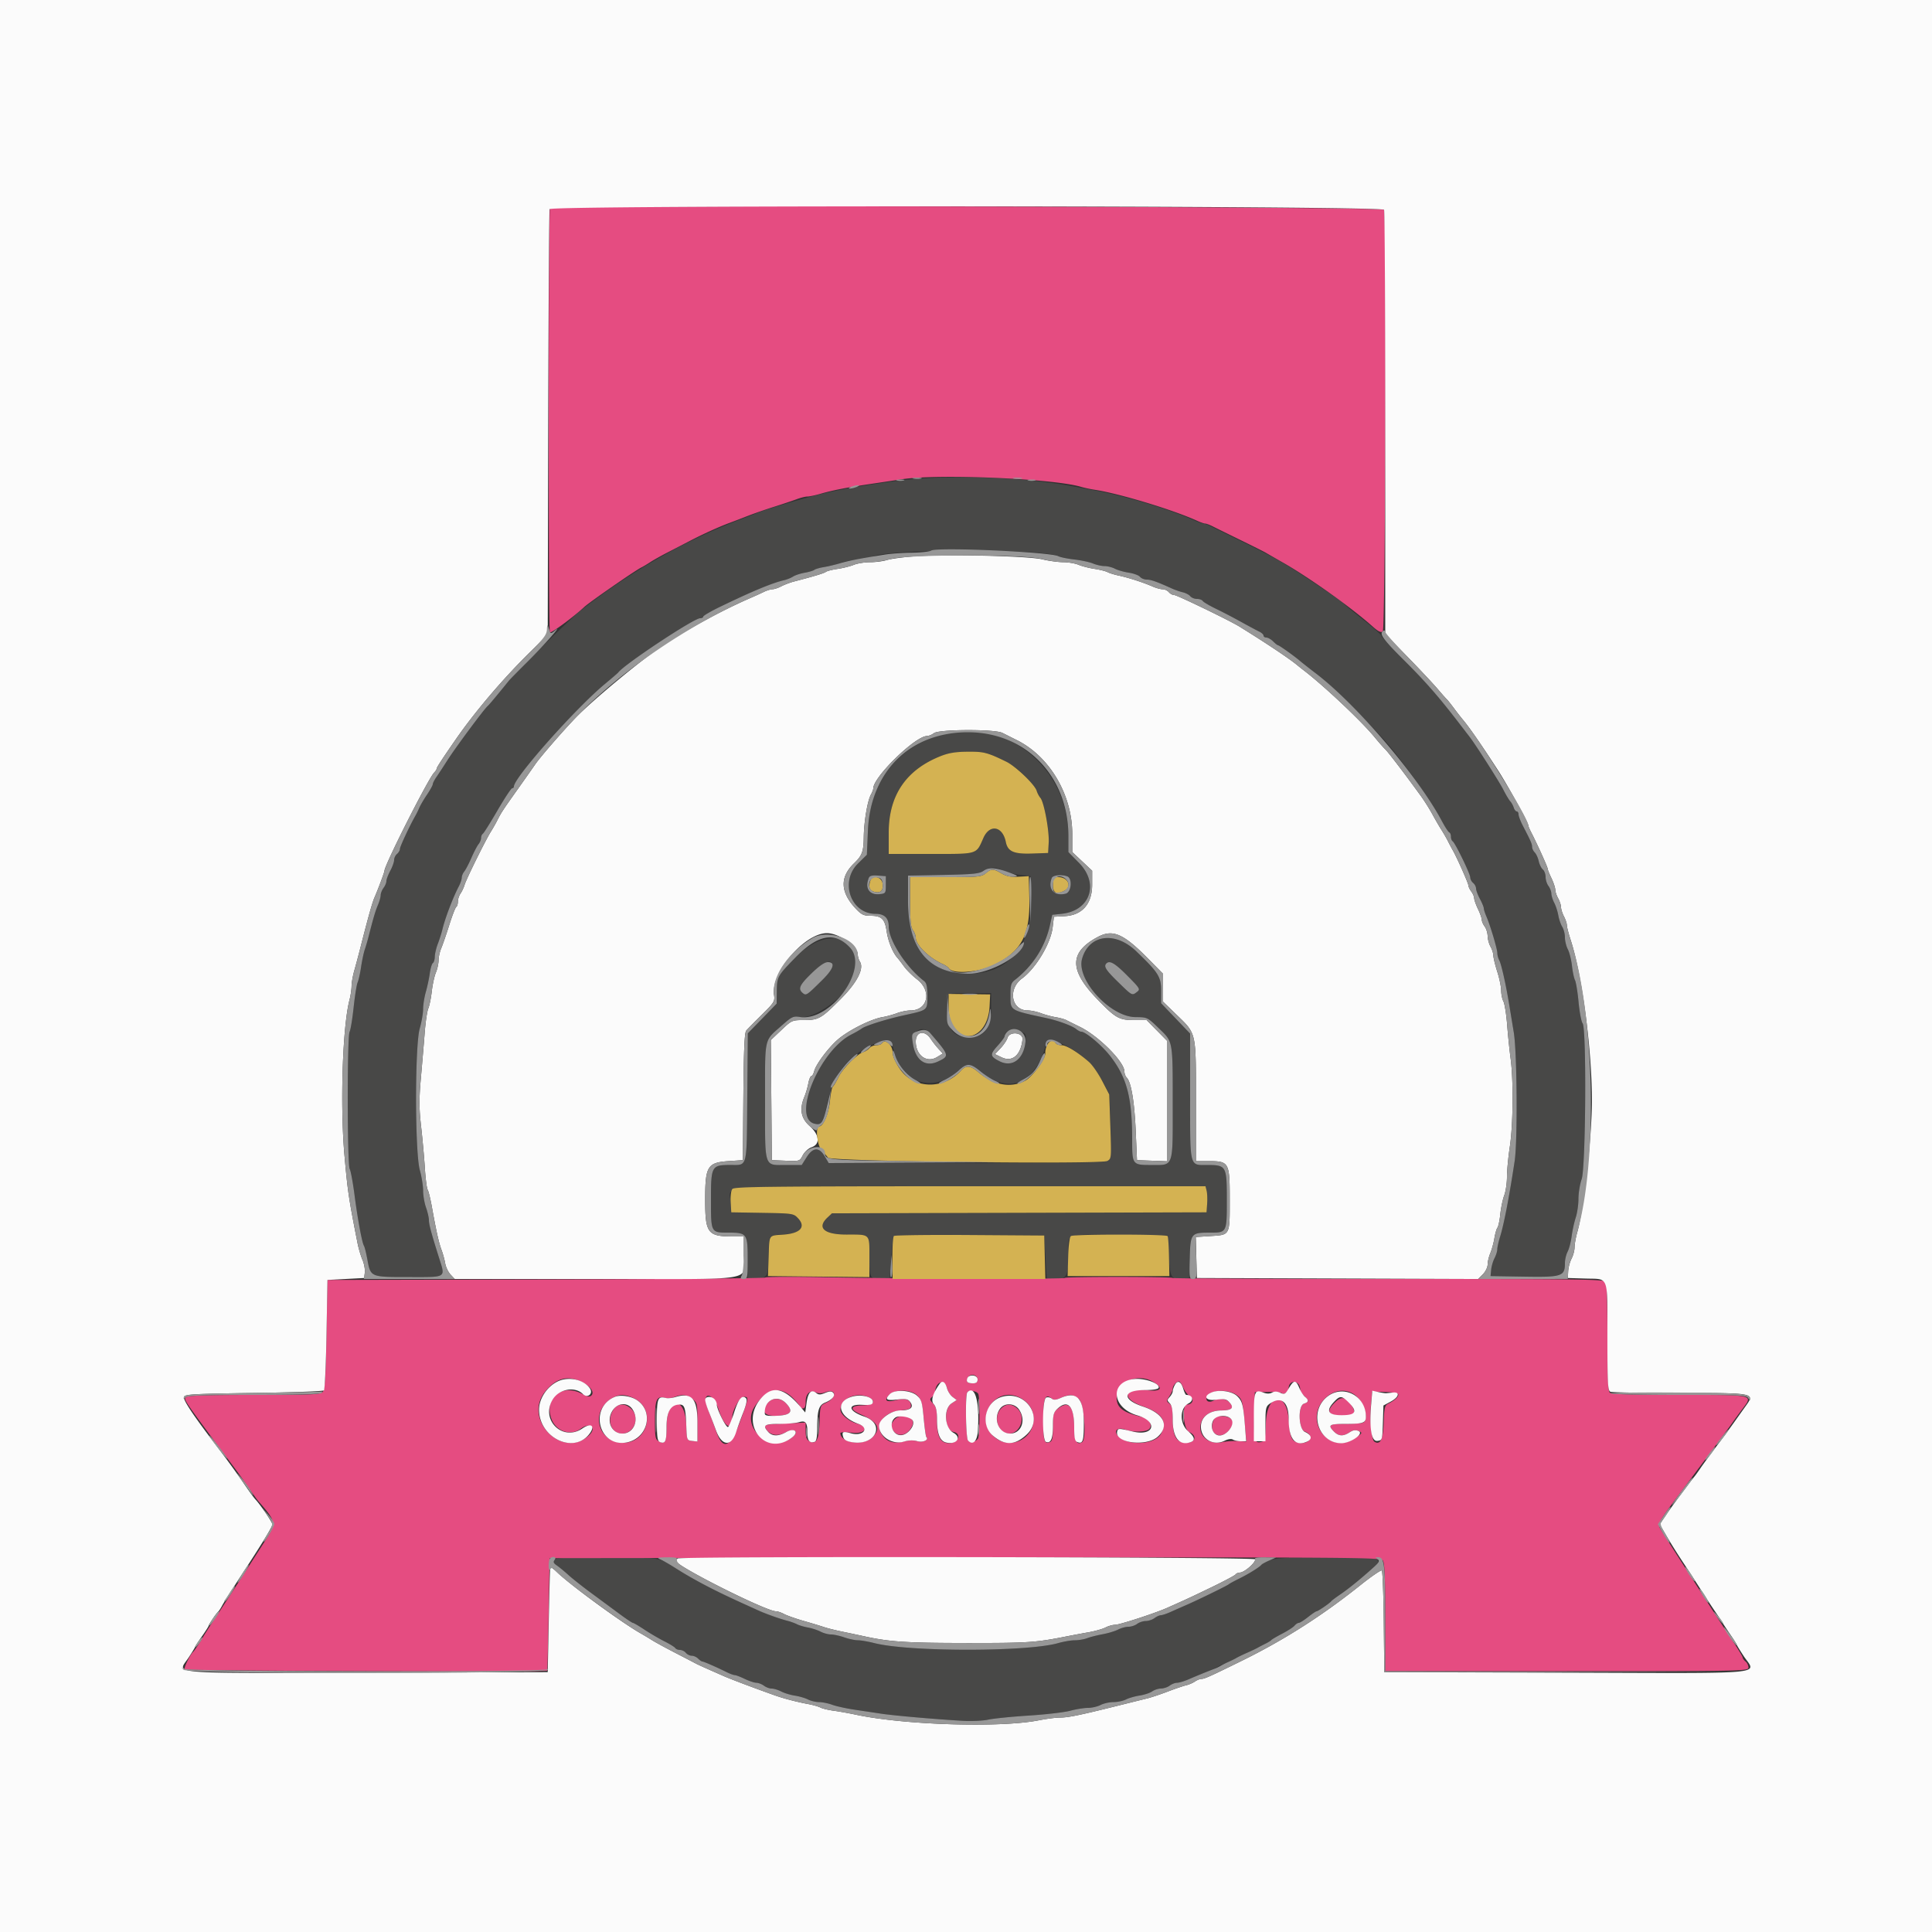 <?xml version="1.0" encoding="UTF-8"?>
<svg data-bbox="0 0 400 400" viewBox="0 0 400 400" height="400" width="400" xmlns="http://www.w3.org/2000/svg" data-type="color">
    <rect x="0" y="0" width="400" height="400" fill="#333333" stroke="none"/>
    <g>
        <path fill-rule="evenodd" fill="#484847" d="M186.8 99.437c-6.368.761-13.501 1.984-17.264 2.959-5.174 1.341-10.602 2.961-12.736 3.8-.77.303-2.66 1.033-4.2 1.622-11.098 4.245-22.61 10.871-32.572 18.748-2.006 1.586-12.465 11.852-14.634 14.363a230.71 230.71 0 0 0-2.2 2.667c-.987 1.208-1.997 2.378-2.246 2.6-.784.701-6.717 8.699-8.311 11.204-.84 1.32-1.866 2.888-2.282 3.484-.415.596-.755 1.262-.755 1.48 0 .218-.534 1.187-1.186 2.153-.652.967-1.372 2.191-1.599 2.72-.227.53-.569 1.233-.759 1.563-1.164 2.018-3.256 6.484-3.256 6.949 0 .304-.27.777-.6 1.051-.33.274-.6.837-.6 1.25 0 .414-.36 1.425-.8 2.246-.44.82-.8 1.775-.8 2.122 0 .346-.264.978-.587 1.406-.323.427-.593 1.109-.6 1.516-.007.406-.256 1.306-.554 2-.518 1.208-.953 2.668-1.891 6.36-.238.935-.618 2.24-.844 2.9-.226.66-.571 2.28-.766 3.6-.195 1.32-.517 2.76-.716 3.2-.198.44-.57 2.768-.826 5.172-.256 2.405-.634 4.688-.841 5.074-.513.958-.493 27.387.022 28.348.218.408.662 2.781.985 5.274.665 5.116 1.568 10.004 1.968 10.652.148.238.46 1.479.694 2.757.69 3.766.592 3.723 8.618 3.723 7.997 0 7.576.285 6.175-4.172-1.565-4.979-2.037-6.744-2.037-7.624 0-.497-.27-1.669-.6-2.604-.33-.935-.6-2.507-.6-3.493 0-.985-.307-2.898-.681-4.249-1.026-3.7-1.04-25.732-.019-29.316.385-1.351.7-3.164.7-4.027s.253-2.457.562-3.542c.309-1.085.679-2.824.823-3.864.144-1.04.431-1.995.638-2.123.207-.128.385-.718.395-1.31.009-.592.293-1.796.631-2.676.337-.88.765-2.23.951-3 .568-2.358 2.163-6.536 3.411-8.932.324-.623.589-1.419.589-1.769 0-.35.234-.92.52-1.268.285-.347.952-1.621 1.48-2.831s1.195-2.484 1.48-2.831c.286-.348.52-.922.52-1.277 0-.355.162-.745.359-.867.198-.122 1.562-2.293 3.032-4.823 1.469-2.531 2.838-4.602 3.04-4.602a.377.377 0 0 0 .369-.383c0-1.795 12.787-16.193 18.83-21.201 1.413-1.172 2.66-2.248 2.77-2.392 1.328-1.736 15.657-11.224 16.952-11.224.357 0 .648-.154.648-.342 0-.521 9.478-5.038 14-6.673.99-.358 2.25-.754 2.8-.88.55-.126 1.36-.457 1.8-.737.44-.28 1.52-.636 2.4-.791.88-.155 1.78-.421 2-.592.22-.171 1.436-.502 2.701-.735 1.266-.233 2.616-.585 3-.782.385-.197 1.832-.471 3.217-.609 1.386-.138 2.861-.434 3.279-.657 2.946-1.577 35.38-1.62 38.312-.051.401.215 1.891.522 3.311.683 1.419.16 3.159.533 3.867.829.708.295 1.788.538 2.4.539.612.002 1.582.247 2.154.546.573.299 1.863.667 2.867.817 1.005.151 2.043.535 2.308.855.265.319.904.58 1.419.58.865 0 2.01.406 5.165 1.83.66.299 1.688.656 2.284.795.596.14 1.293.506 1.549.814.256.309.882.561 1.392.561.51 0 1.045.19 1.188.421.144.232 1.369.956 2.724 1.61 1.355.653 3.723 1.888 5.263 2.743 1.54.856 3.205 1.747 3.7 1.981.495.234.9.61.9.835 0 .226.27.41.6.41.33 0 .96.36 1.4.8.44.44.901.8 1.024.8.234 0 3.537 2.363 4.576 3.274.33.289 1.77 1.422 3.2 2.517 2.876 2.201 11.926 11.092 15.019 14.754 3.617 4.282 9.16 12.191 11.111 15.855.645 1.21 1.329 2.26 1.521 2.333.192.074.349.468.349.877 0 .408.16.842.356.963.52.321 3.644 6.745 3.644 7.493 0 .35.27.86.6 1.134.33.274.6.794.6 1.155s.36 1.329.8 2.149c.44.821.8 1.692.8 1.934 0 .243.245 1.008.544 1.702.818 1.898 2.268 6.761 2.262 7.586-.003.4.177 1.068.4 1.485.426.796 1.356 4.92 2.028 8.989l.981 5.97c.685 4.181.806 22.462.176 26.63-1.116 7.385-2.21 13.065-3.015 15.654-.317 1.019-.577 2.189-.578 2.6-.002.41-.26 1.239-.574 1.841-.314.602-.628 1.682-.698 2.4l-.126 1.305 7 .113c7.838.126 8.397-.064 8.402-2.857.002-.691.253-1.735.558-2.32.305-.585.68-2.025.833-3.2.153-1.175.532-2.907.842-3.85.311-.943.565-2.691.565-3.886 0-1.195.3-3.033.667-4.086.851-2.44 1.028-31.236.199-32.235-.262-.316-.639-2.291-.838-4.39-.198-2.099-.531-4.147-.74-4.552-.208-.406-.492-1.749-.631-2.987-.139-1.237-.522-2.767-.852-3.4-.33-.632-.601-1.741-.603-2.464-.001-.723-.252-1.713-.557-2.2-.305-.487-.672-1.553-.815-2.369-.143-.816-.522-1.986-.842-2.6-.321-.614-.59-1.477-.598-1.917-.009-.44-.28-1.149-.603-1.576-.323-.428-.587-1.26-.587-1.851s-.258-1.29-.574-1.552c-.316-.262-.698-1.039-.849-1.726-.151-.687-.523-1.498-.826-1.801-.303-.303-.551-.826-.551-1.161 0-.603-.239-1.15-1.93-4.412-.478-.924-.87-1.959-.87-2.3 0-.342-.168-.621-.373-.621s-.487-.359-.626-.798c-.139-.438-.467-1.027-.727-1.307-.261-.28-.924-1.398-1.474-2.485-.812-1.604-5.676-9.22-6.903-10.81l-2.203-2.861c-4.228-5.495-6.984-8.645-11.427-13.064-2.567-2.552-4.667-4.815-4.667-5.027 0-.213-1.665-1.695-3.7-3.295-2.035-1.6-3.88-3.12-4.1-3.378-.391-.457-7.015-4.97-10.6-7.221-2.856-1.793-5.44-3.179-10.8-5.796a2388.78 2388.78 0 0 1-6.132-2.999c-.623-.307-1.316-.559-1.54-.559-.224 0-.974-.259-1.668-.575-4.839-2.208-14.314-5.091-20.46-6.225-.88-.163-3.13-.581-5-.93-10.023-1.868-25.387-2.406-35.2-1.233m7.2 52.948c-8.84 2.952-13.887 9.85-14.306 19.55l-.218 5.033-1.838 1.812c-3.82 3.766-1.503 10.408 3.633 10.417 1.839.004 2.729.861 2.729 2.631 0 2.869 3.619 8.445 7.327 11.288.508.389.673 1.15.673 3.108 0 2.993.129 2.886-4.8 3.969-3.72.818-8.003 2.162-8.8 2.762-.33.249-1.291.802-2.135 1.23-6.575 3.334-12.354 17.274-7.65 18.455 1.475.37 1.756-.08 2.682-4.298 1.385-6.312 4.746-10.342 10.416-12.493 2.34-.887 2.829-.59 3.477 2.111 1.545 6.438 8.351 8.31 13.311 3.661 1.666-1.561 2.383-1.534 4.463.171 5.065 4.15 9.701 3.26 12.454-2.392.536-1.1.976-2.411.978-2.913.006-1.292.981-1.507 2.926-.643 4.158 1.847 6.985 4.371 8.9 7.947l1.495 2.792.197 6.5c.149 4.888.072 6.652-.307 7.109-.443.534-4.017.608-29.269.608h-28.765l-.826-1.4c-1.159-1.964-2.423-1.897-3.747.2l-1.01 1.6h-3.166c-4.727 0-4.424.909-4.424-13.265 0-13.573-.293-12.282 3.56-15.701 1.953-1.733 2.3-1.895 3.615-1.684 3.368.538 10.763-5.184 11.47-8.875 1.539-8.037-5.895-10.077-12.388-3.4-3.751 3.858-3.791 3.932-3.83 7.125l-.029 2.4-2.983 3.069-2.984 3.07-.115 13.245c-.131 14.989.118 14-3.527 14.01-3.864.011-3.989.235-3.989 7.149 0 6.931-.04 6.857 3.651 6.857 3.776 0 3.949.239 3.949 5.45v4.194l1.884-.122c2.26-.146 2.416-.489 2.476-5.414.045-3.717-.075-3.598 3.827-3.803 2.715-.143 3.756-1.663 2.242-3.274-.931-.991-1.083-1.014-7.39-1.121L151.4 251l-.122-2.132c-.206-3.596-5.18-3.268 49.563-3.268h48.744l.234.932c.128.513.177 1.728.107 2.7L249.8 251l-38.776.102-38.777.102-.923.868c-2.262 2.125-.682 3.528 3.975 3.528 4.937 0 4.701-.232 4.701 4.635 0 4.591.16 4.827 3.052 4.496l1.148-.131.312-4c.172-2.2.392-4.227.489-4.505.14-.397 3.487-.482 15.688-.4l15.511.105.249 4.4c.137 2.42.272 4.445.3 4.5.028.055.865.1 1.861.1 2.27 0 2.59-.669 2.59-5.418 0-4.156-.956-3.841 11.2-3.695l9.4.113.2 4.082c.225 4.597.459 5.025 2.647 4.845l1.553-.127.109-4.2c.131-5.018.274-5.2 4.087-5.2 3.637 0 3.604.062 3.604-6.857 0-6.939-.116-7.143-4.06-7.143-3.718 0-3.54.717-3.54-14.233v-12.976l-3-3.14-3-3.14v-2.583c0-2.886-.564-3.781-5.162-8.187-4.407-4.222-9.817-3.454-11.215 1.593-1.196 4.321 5.849 11.998 11.053 12.044 2.46.022 2.49.036 4.849 2.317 2.968 2.87 2.875 2.357 2.875 15.893 0 13.123.255 12.412-4.451 12.412-3.91 0-3.949-.052-3.949-5.216 0-8.754-1.089-12.904-4.555-17.355-1.72-2.209-5.076-5.029-5.984-5.029-.219 0-.682-.239-1.03-.532-.783-.66-3.644-1.728-6.031-2.25-7.948-1.74-7.585-1.505-7.594-4.922-.005-1.92.144-2.42.894-3 3.671-2.839 6.249-6.824 7.237-11.184l.523-2.312 1.97-.211c5.892-.633 7.794-6.245 3.57-10.536l-2.2-2.236v-3.251c0-14.749-13.767-25.267-27.2-20.781m11.14 3.84c3.637 1.556 5.091 2.478 7.088 4.491 1.178 1.187 2.26 2.547 2.404 3.021.145.475.493 1.133.775 1.463.756.885 1.855 6.83 1.715 9.277L217 176.6l-3.29.116c-3.821.135-5.07-.414-5.468-2.405-.655-3.278-3.342-3.756-4.639-.826-1.538 3.477-1.006 3.315-10.865 3.315H184v-4.426c0-7.713 3.608-13.011 10.791-15.846 2.775-1.095 8.131-1.252 10.349-.303m2.49 23.991c.655.338 2.221.744 3.48.901l2.29.285.114 4.392c.259 9.932-4.54 15.806-12.913 15.806-8.329 0-12.607-5.111-12.603-15.056l.002-5.256 7.325-.145c6.072-.121 7.491-.261 8.3-.823 1.232-.856 2.488-.889 4.005-.104M183.4 183.2c0 1.746-.04 1.804-1.326 1.927-1.577.152-2.474-.481-2.474-1.743 0-1.846.395-2.233 2.151-2.105l1.649.121v1.8m37.567-1.757c1.111.426.851 3.287-.326 3.583-2.413.605-3.775-.937-2.882-3.264.22-.573 2.067-.757 3.208-.319m-48.567 18.54c0 .43-.961 1.735-2.136 2.9-3.247 3.218-3.365 3.297-4.064 2.717-1.033-.857-.675-1.663 1.805-4.068 2.551-2.473 4.395-3.123 4.395-1.549m60.995 2.012c2.66 2.68 2.741 2.818 1.989 3.386-1.028.776-.948.819-3.971-2.135-2.486-2.43-2.95-3.176-2.346-3.779.685-.685 1.766-.054 4.328 2.528m-28.195 6.777c0 4.157-1.424 6.028-4.587 6.028-3.153 0-4.613-1.802-4.613-5.693 0-3.713-.285-3.507 4.867-3.507h4.333v3.172m-12.599 5.128c3.993 4.652 4.013 4.727 1.618 5.864-2.655 1.26-4.736-.273-5.241-3.86-.346-2.453 2.084-3.797 3.623-2.004m18.824-.291c.992.378 1.061.548.879 2.164-.405 3.594-2.762 5.298-5.421 3.918-1.932-1.003-1.968-1.373-.307-3.212.783-.867 1.424-1.743 1.424-1.947 0-1.197 1.582-1.623 3.425-.923m-96.583 109.34c-.356.429-.257.686.451 1.169.499.341 1.566 1.219 2.371 1.951.805.732 2.928 2.411 4.719 3.731 1.791 1.32 4.409 3.255 5.819 4.3 1.409 1.045 2.687 1.9 2.839 1.9.152 0 1.226.631 2.387 1.401 1.162.771 3.018 1.857 4.126 2.414 1.109.556 2.123 1.186 2.254 1.398.132.213.567.387.967.387s.951.27 1.225.6c.274.33.823.6 1.22.6.398 0 .993.27 1.323.6.33.33.728.6.885.6.283 0 2.951 1.17 5.104 2.238.623.309 1.343.568 1.6.576.258.007 1.188.361 2.068.786.88.425 1.96.785 2.4.799.44.015 1.149.291 1.576.614.428.323 1.148.588 1.6.589.453.002 1.343.274 1.977.604.634.331 1.894.715 2.8.853.906.139 2.133.497 2.727.797.594.299 1.626.544 2.292.544.667 0 1.89.248 2.72.552.829.303 2.858.753 4.508 1s4.17.625 5.6.841c2.685.406 10.841 1.122 16.8 1.477 1.87.111 4.3.005 5.4-.235 1.1-.241 4.88-.621 8.4-.845 3.52-.224 7.384-.673 8.587-.998 1.203-.326 2.848-.592 3.654-.592.807 0 1.983-.269 2.613-.598.63-.328 1.83-.598 2.666-.6.836-.001 2.006-.247 2.6-.546.594-.3 1.868-.666 2.831-.813.963-.148 2.128-.533 2.589-.856.461-.323 1.293-.593 1.849-.6.556-.007 1.36-.277 1.787-.6.428-.323 1.112-.587 1.522-.587.41 0 1.501-.328 2.424-.729.923-.401 2.488-1.05 3.478-1.441.99-.391 2.07-.874 2.4-1.073.33-.199.87-.466 1.2-.592.95-.364 2.148-.928 2.8-1.318.33-.197 1.32-.675 2.2-1.062.88-.386 1.87-.857 2.2-1.046.33-.19 1.05-.565 1.6-.834s1.09-.604 1.2-.745c.11-.142 1.134-.743 2.275-1.337 1.141-.595 2.288-1.338 2.549-1.652.261-.314.651-.571.867-.571.217 0 1.076-.54 1.909-1.2.833-.66 1.632-1.2 1.774-1.2.297 0 2.721-1.66 3.038-2.081.117-.155.954-.785 1.861-1.4 1.708-1.159 4.425-3.37 6.899-5.614 2.165-1.963 1.563-2.092-9.823-2.099-9.874-.006-12.363.281-13.349 1.539-.392.499-2.631 1.895-4.6 2.868-1.1.543-2.09 1.081-2.2 1.197-.238.249-6.24 3.181-8.8 4.298-.99.432-2.457 1.08-3.26 1.439-.804.359-1.704.659-2 .666-.297.007-.889.277-1.316.6-.428.323-1.238.593-1.8.6-.563.007-1.373.277-1.8.6-.428.323-1.238.588-1.8.589-.563.002-1.524.264-2.134.582-.611.319-2.051.754-3.2.967-1.15.214-2.597.582-3.216.819-.619.236-1.762.43-2.538.43-.777 0-2.341.266-3.474.592-6.351 1.823-30.859 1.825-37.994.003-1.283-.327-2.835-.595-3.45-.595-.615 0-1.883-.27-2.818-.6-.935-.33-2.173-.601-2.75-.602-.578-.002-1.553-.265-2.167-.586-.614-.32-1.784-.703-2.6-.85-.816-.147-1.839-.452-2.274-.677-.434-.226-1.334-.55-2-.72-1.549-.397-4.469-1.436-6.009-2.138l-3.4-1.545c-5.969-2.708-10.504-5.099-13.532-7.134-3.421-2.299-3.726-2.348-14.668-2.348-8.078 0-10.193.11-10.558.549" data-color="1"/>
        <path fill-rule="evenodd" fill="#e54c81" d="M113.867 43.067c-.338.338-.355 87.512-.017 87.85.245.245 4.771-3.092 7.15-5.272 1.169-1.071 10.602-7.602 11.8-8.169.33-.157 1.14-.639 1.8-1.072.66-.434 2.28-1.343 3.6-2.021 1.32-.678 3.39-1.751 4.6-2.383 2.651-1.385 6.079-2.941 8.224-3.734.867-.32 2.566-.971 3.776-1.445 1.21-.475 3.64-1.32 5.4-1.878 1.76-.558 3.879-1.268 4.708-1.578.83-.311 1.844-.565 2.254-.565.41 0 1.622-.253 2.692-.563 2.549-.737 5.445-1.306 10.346-2.035 2.2-.327 5.17-.773 6.6-.99 7.519-1.145 31.311-.129 37 1.579.66.199 1.92.469 2.8.601 5.052.76 16.255 4.149 21.26 6.433.694.316 1.444.575 1.668.575.224 0 .917.258 1.54.574.622.315 3.202 1.585 5.732 2.821 2.53 1.236 4.87 2.408 5.2 2.604.33.196 1.95 1.126 3.6 2.066 5.506 3.137 14.209 9.339 18.595 13.252 1.175 1.047 1.729 1.312 2.1 1.004.532-.441.788-85.918.262-87.288-.253-.661-172.032-1.025-172.69-.366m44.594 221.431c-.164.164-20.629.344-45.479.4L67.8 265l-.2 11.239c-.155 8.708-.324 11.389-.749 11.9-.491.591-1.999.661-14.22.661-9.644 0-13.804.133-14.124.453-.522.522-.773.156 10.293 15.004.77 1.033 2.03 2.803 2.8 3.932.77 1.13 1.628 2.314 1.906 2.632 3.69 4.22 3.744 4.523 1.441 8.1-1.02 1.584-2.486 3.869-3.26 5.079-2.22 3.475-5.376 8.339-7.518 11.586-1.083 1.642-2.059 3.172-2.169 3.4-.29.601-1.742 2.779-2.009 3.014-.625.55-1.971 3.309-1.772 3.631.194.314 74.802.581 75.066.269.046-.055.181-5.32.3-11.7l.215-11.6 86-.103c80.5-.096 86.032-.059 86.5.577.372.505.5 3.532.5 11.802V346h37.6c36.516 0 37.6-.022 37.6-.751 0-.413-.27-.975-.6-1.249-.33-.274-.6-.649-.6-.833 0-.184-.878-1.647-1.952-3.251a609.387 609.387 0 0 1-4.657-7.116l-3.995-6.2c-4.226-6.558-5.738-8.918-6.329-9.884-.783-1.277-.902-1.063 5.057-9.031 6.891-9.215 9.276-12.426 9.876-13.302.33-.481 1.201-1.674 1.935-2.65 2.274-3.026 2.689-2.933-13.042-2.933-10.304 0-14.058-.125-14.413-.48-.35-.35-.48-3.433-.48-11.367 0-5.988-.109-11.172-.243-11.52-.219-.572-4.55-.633-44.933-.633-24.58 0-44.787-.096-44.904-.214-.275-.275-21.959-.281-22.233-.006-.272.272-32.799.184-49.008-.132-6.997-.136-12.855-.114-13.018.05m43.939 21.149c0 .522-.286.753-.933.753-1.224 0-1.524-.345-1.058-1.217.492-.919 1.991-.57 1.991.464m-82.19.358c1.962.894 2.95 2.195 2.22 2.925-.326.326-.83.236-1.891-.335-4.199-2.261-8.013.877-6.352 5.227.97 2.54 3.992 3.537 6.037 1.991 1.938-1.467 3.435-.244 1.69 1.381-5.387 5.019-13.693-3.232-9.087-9.028 2.206-2.776 4.536-3.458 7.383-2.161m118.818.25c1.856 1.216 1.258 1.881-1.419 1.578-5.021-.568-5.601 1.71-.86 3.376 3.84 1.35 4.98 3.108 3.639 5.613-1.252 2.34-6.962 2.617-8.938.433-.96-1.061-.009-1.848 1.527-1.264 1.582.602 4.444.507 5.002-.165.683-.823-.126-2.155-1.491-2.457-3.873-.857-5.288-1.899-5.288-3.896 0-3.499 4.547-5.368 7.828-3.218m30.159 1.383c.007.351.373.964.813 1.362.44.398.8.864.8 1.035 0 .171-.36.425-.8.565-1.307.415-1.185 5.273.145 5.779 2.213.842.9 2.87-1.471 2.275-1.29-.324-1.58-1.05-1.85-4.641-.463-6.166-4.542-5.608-4.738.648-.1 3.165-.214 3.679-.856 3.847-1.494.391-1.66-.181-1.543-5.316l.113-4.944 2.715-.062c1.493-.035 2.814.099 2.935.295.26.42 1.35-.386 1.35-.998 0-1.935 2.349-1.782 2.387.155m-73.126-.248c.175.655.7 1.479 1.166 1.83l.847.639-1.037.68c-1.731 1.134-1.462 5.574.358 5.919 1.793.34 1.033 2.323-.895 2.336-1.762.012-2.5-1.307-2.5-4.468 0-2.34-.151-3.036-.813-3.74-.723-.77-.746-.922-.2-1.375.337-.28.613-.655.613-.834 0-2.266 1.914-3.033 2.461-.987m48.931-.09c.302.715.937 1.535 1.41 1.822.925.563.493 1.678-.651 1.678-1.121 0-.734 5.134.427 5.663 2.091.952 1.017 2.663-1.346 2.144-1.484-.326-2.032-1.643-2.032-4.882 0-2.017-.159-2.753-.678-3.132-.637-.466-.637-.558 0-1.53.373-.569.678-1.275.678-1.569 0-.598.779-1.494 1.3-1.494.188 0 .589.585.892 1.3m-80.853 2.119c.803.781 1.461 1.591 1.461 1.8 0 .21.27.381.6.381.415 0 .6-.417.6-1.351 0-1.69.876-2.516 2.094-1.972.579.258 1.25.248 1.985-.029 2.283-.862 2.472 1.096.208 2.152-1.286.6-1.287.603-1.398 4-.122 3.717-.681 4.753-2.144 3.97-.55-.294-.745-.85-.745-2.123v-1.725l-4.1.189c-4.547.21-4.652.241-4.044 1.208.777 1.239 2.358 1.507 3.921.665 1.894-1.02 3.03-.204 1.423 1.023-4.403 3.361-10.755-1.907-7.739-6.418 2.501-3.74 5.22-4.351 7.878-1.77m25.844-.437c.755.803.985 1.654 1.262 4.659.187 2.022.432 3.769.544 3.881.587.588-.71 1.187-1.857.858-.763-.218-1.853-.189-2.88.077-2.006.52-3.509.038-4.475-1.436-1.442-2.201.516-4.69 3.949-5.021 1.697-.164 2.074-.338 2.074-.956 0-1.225-1.131-1.681-2.959-1.193-2.059.549-2.692.169-1.626-.975 1.224-1.314 4.692-1.252 5.968.106m12.574-.349c.344.897.291 8.679-.063 9.196-.478.699-1.563.942-2.045.46-.486-.486-.65-9.554-.182-10.022.509-.51 2.049-.263 2.29.366m53.458.178c1.204.857 1.297 1.217 1.782 6.926l.233 2.738-1.715-.111c-.943-.06-2.419.039-3.279.22-3.004.632-5.285-1.625-4.289-4.245.551-1.448 2.156-2.339 4.215-2.339 2.078 0 2.605-.531 1.615-1.625-.752-.831-2.197-1.006-3.325-.403-1.206.645-1.964-.165-1.074-1.148 1.029-1.136 4.249-1.144 5.837-.013m24.58.056c1.909 1.502 2.924 5.172 1.572 5.69-.348.134-1.938.243-3.533.243-3.384 0-3.752.21-2.568 1.47 1.03 1.096 1.989 1.175 3.362.275.736-.482 1.228-.553 1.865-.269.829.37.799.432-.706 1.455-5.505 3.741-10.984-3.879-6.044-8.406 1.802-1.652 4.294-1.841 6.052-.458m8.893-.203c.153.458-.702 1.271-2.031 1.931-.763.379-.87.809-.972 3.91-.117 3.513-.729 4.76-1.946 3.967-.587-.383-.963-4.696-.676-7.764l.241-2.581 2.623.06c1.442.033 2.685.248 2.761.477m-158.542.688c5.255 2.195 3.15 9.946-2.532 9.323-4.704-.516-6.023-6.285-2.049-8.963 1.556-1.049 2.715-1.14 4.581-.36m12.4.277c1.013.797 1.054.984 1.054 4.827v3.997l-1.1-.126c-1.086-.125-1.102-.169-1.218-3.308-.23-6.191-4.082-5.788-4.082.427 0 3.093-.3 3.65-1.592 2.958-.727-.389-.808-.828-.808-4.369 0-4.286.348-5.064 2.071-4.632.521.131 1.394.06 1.938-.157 1.555-.62 2.597-.513 3.737.383m5.436 2.209c1.203 3.688 2.818 4.618 2.818 1.621 0-1.435 1.582-4.259 2.386-4.259 1.066 0 1.053.098-.603 4.68-2.116 5.853-3.68 6.599-5.111 2.437a104.711 104.711 0 0 0-1.558-4.178c-.456-1.134-.711-2.37-.567-2.746.446-1.161 1.899.187 2.635 2.445m31.015-2.567c1.701.775 1.098 1.655-1.162 1.695-2.663.046-2.816.826-.371 1.89 3.551 1.545 4.234 2.962 2.303 4.774-1.883 1.768-6.567 1.107-6.567-.926 0-.189 1.096-.22 2.435-.068 2.729.309 3.602-1.2 1.082-1.87-1.747-.464-3.518-1.927-3.504-2.893.034-2.335 3.222-3.769 5.784-2.602m31.388.121c1.823.943 2.815 2.496 2.815 4.408 0 3.926-4.389 6.276-7.635 4.088-5.117-3.448-.649-11.324 4.82-8.496m12.161.237c1.095.862 1.672 8.342.69 8.949-1.12.692-1.636-.297-1.636-3.132 0-4.255-1.138-5.554-3.346-3.817-.967.761-1.054 1.07-1.054 3.757 0 2.308-.135 2.98-.636 3.173-1.175.45-1.364-.186-1.364-4.595 0-4.553.39-5.534 1.75-4.405.404.335.884.299 1.895-.14 1.837-.797 2.466-.761 3.701.21m53.014.75c-1.829 1.829-1.452 2.595 1.349 2.741 2.632.137 3.224-.447 2.135-2.109-1.204-1.837-2.114-2.002-3.484-.632m-117.298-.048c-1.634 1.806-.903 2.919 1.834 2.788 2.879-.137 3.432-.893 1.87-2.555-1.082-1.151-2.776-1.258-3.704-.233m-32.083 1.557c-1.43 2.182-.426 4.912 1.808 4.912 2.546 0 3.779-3.353 1.887-5.13-1.294-1.216-2.814-1.127-3.695.218m80.237-.213c-1.666 1.789-.55 5.125 1.714 5.125 2.333 0 3.512-3.469 1.744-5.13-1.18-1.109-2.422-1.107-3.458.005m-22.253 2.525c-.607.926-.607 1.074 0 2 1.013 1.546 3.171.92 3.963-1.151.734-1.916-2.771-2.667-3.963-.849m66.203.089c-.94 2.473 1.353 3.913 3.164 1.985 1.661-1.767.992-3.074-1.573-3.074-.913 0-1.27.244-1.591 1.089" data-color="2"/>
        <path fill-rule="evenodd" fill="#fbfbfb" d="M0 200v200h400V0H0v200M286.557 43.433c.134.348.243 20.254.243 44.235v43.603l4.551 4.665c2.503 2.565 5.319 5.564 6.257 6.664.938 1.1 1.816 2.09 1.951 2.2.135.11.782.92 1.437 1.8s1.496 1.96 1.869 2.4c1.332 1.57 3.972 5.377 7.35 10.6 1.837 2.841 6.185 10.733 6.185 11.227 0 .17.264.818.586 1.441 1.225 2.367 3.415 7.193 3.428 7.555.007.207.361 1.097.786 1.977.425.88.785 1.96.801 2.4.015.44.285 1.25.599 1.8s.579 1.36.588 1.8c.009.44.286 1.316.614 1.946.329.63.598 1.44.598 1.8 0 .36.352 1.734.782 3.054 2.379 7.302 4.429 22.854 4.407 33.451-.014 7.287-1.695 22.352-3.011 26.984-.318 1.119-.579 2.559-.58 3.2-.002.641-.282 1.7-.623 2.354-.341.653-.654 1.823-.697 2.6l-.078 1.411 3.786.116c4.778.147 4.401-.891 4.408 12.141.005 9.71.083 11.087.639 11.3.348.134 6.806.243 14.351.243 15.714 0 15.601-.023 13.568 2.815-.634.885-1.749 2.451-2.48 3.481-.73 1.029-2.35 3.228-3.6 4.886-1.249 1.657-2.676 3.606-3.17 4.33-.494.725-1.078 1.536-1.299 1.803-1.072 1.296-4.768 6.298-5.901 7.986l-1.276 1.901 1.462 2.499a132.77 132.77 0 0 0 3.324 5.299c1.024 1.54 2.722 4.15 3.773 5.8 1.05 1.65 2.384 3.684 2.963 4.521.578.836 1.232 1.826 1.452 2.2.22.373.985 1.534 1.7 2.58.715 1.045 1.3 1.975 1.3 2.065 0 .09.63 1.121 1.4 2.29 2.585 3.926 6.286 3.584-37.4 3.454l-37-.11-.107-10.387c-.059-5.713-.239-10.51-.4-10.66-.161-.15-2.183 1.236-4.493 3.082-7.858 6.276-15.722 11.292-24.4 15.562-6.709 3.301-7.825 3.803-8.455 3.803-.312 0-.922.244-1.356.542-.434.298-1.239.644-1.789.77-.55.125-2.26.707-3.8 1.294-1.54.586-3.43 1.22-4.2 1.41-.77.19-3.65.905-6.4 1.589-7.718 1.92-10.073 2.402-11.717 2.398-.834-.001-2.814.254-4.4.568-8.008 1.586-27.872.977-37.883-1.161-1.43-.305-3.5-.675-4.6-.822-1.1-.147-2.327-.442-2.727-.656-.399-.214-1.569-.545-2.6-.736-2.313-.429-5.025-1.137-6.873-1.796-4.468-1.592-9.089-3.337-10.6-4.002-4.245-1.868-5.265-2.328-5.8-2.616a565.24 565.24 0 0 0-4.2-2.183c-1.98-1.022-4.14-2.2-4.8-2.617a67.444 67.444 0 0 0-2.322-1.392c-3.863-2.182-14.237-9.751-17.178-12.533-.825-.781-1.538-1.338-1.584-1.238-.046.099-.181 5.041-.3 10.981l-.216 10.8-37.449.102c-42.269.115-39.201.37-36.939-3.064.763-1.159 1.388-2.184 1.388-2.277 0-.093.63-1.066 1.4-2.161.77-1.095 1.4-2.091 1.4-2.212 0-.242 1.657-2.668 2.04-2.988.132-.11.475-.65.761-1.2.287-.55 2.052-3.34 3.924-6.2 4.426-6.763 6.475-10.12 6.475-10.606 0-.395-2.556-4.145-3.486-5.115-.275-.287-1.14-1.457-1.923-2.6-2.174-3.176-3.768-5.376-6.43-8.879-4.593-6.042-6.607-9.068-6.479-9.734.116-.602 1.495-.685 14.39-.866 7.844-.11 14.412-.35 14.595-.533.183-.183.423-5.403.533-11.6L67.8 265l3.8-.2 3.8-.2.133-1.162c.073-.64-.147-1.81-.488-2.6-.341-.791-.798-2.338-1.015-3.438-1.836-9.304-2.046-10.717-2.711-18.2-.927-10.431-.4-26.629 1.046-32.2.229-.88.42-2.164.425-2.854.006-.69.259-2.13.564-3.2.305-1.07.853-3.116 1.217-4.546 1.704-6.685 2.501-9.528 2.971-10.6.711-1.621 2.058-5.224 2.058-5.507 0-1.174 9.105-19.169 10.3-20.356.275-.273.5-.628.5-.789 0-.248 1.172-2.04 3.988-6.1 3.93-5.667 9.615-12.355 15.17-17.848l3.842-3.799.104-43.801c.058-24.09.187-44.025.288-44.3.312-.853 172.438-.721 172.765.133M189.2 115.189c-2.31.177-4.829.522-5.597.767-.769.244-2.322.444-3.452.444-1.129 0-2.66.248-3.402.551-.742.303-2.249.68-3.349.837-1.1.158-2.18.431-2.4.607-.359.287-2.44.917-6.626 2.005-.785.204-1.955.646-2.6.983-.646.337-1.474.613-1.842.615-.367.001-1.177.25-1.8.553-.622.303-1.762.823-2.532 1.155-5.766 2.486-12.645 6.199-18.2 9.822-4.274 2.788-14.801 11.504-18.286 15.139-2.722 2.841-7.269 8.081-8.27 9.533-.607.88-2.26 3.227-3.674 5.217-3.091 4.349-3.414 4.841-4.191 6.383-.332.66-.945 1.74-1.362 2.4-1.096 1.737-5.09 9.824-5.433 11-.161.55-.538 1.355-.838 1.789-.3.434-.546 1.188-.546 1.676s-.151.981-.335 1.095c-.185.114-.834 1.79-1.443 3.724-.608 1.934-1.357 4.107-1.664 4.83-.307.722-.558 1.853-.558 2.512 0 .66-.249 1.796-.553 2.524-.305.729-.687 2.478-.85 3.887-.163 1.41-.49 3.013-.726 3.563-.237.55-.57 2.8-.74 5-.171 2.2-.527 6.425-.792 9.389-.387 4.327-.379 6.297.042 10 .288 2.536.639 6.411.779 8.611.14 2.2.402 4.233.582 4.519.181.285.577 1.905.881 3.6.894 4.976 1.435 7.39 1.993 8.881.288.77.63 2.021.76 2.781.13.759.625 1.794 1.1 2.3l.863.919h29.517c34.174 0 30.344.653 30.344-5.174V256h-2.15c-5.365 0-5.85-.639-5.85-7.703 0-6.816.482-7.607 4.814-7.897l2.986-.2.105-13.123c.079-9.709.235-13.274.6-13.705.272-.321 1.725-1.795 3.228-3.277 2.546-2.51 2.719-2.791 2.523-4.095-.689-4.601 6.325-12.8 10.951-12.8 2.481 0 6.393 2.732 6.393 4.464 0 .411.2 1.067.444 1.458.882 1.413-.576 4.269-3.886 7.612-4.108 4.147-4.647 4.46-7.682 4.463-2.489.003-2.554.031-4.706 2.066l-2.181 2.064.105 12.436.106 12.437 2.881.117c2.866.117 2.884.111 3.526-1.13.361-.699 1.16-1.426 1.819-1.656 1.839-.641 1.654-2.569-.426-4.436-1.786-1.603-2.118-3.48-1.063-6.008.296-.708.664-1.962.818-2.787.155-.825.434-1.5.62-1.5s.456-.469.6-1.041c.354-1.413 3.012-4.946 4.967-6.604 2.24-1.899 6.83-4.183 9.198-4.576.803-.134 2.139-.498 2.968-.811.83-.312 2.094-.568 2.811-.568 3.601 0 4.451-4.055 1.35-6.436-.952-.731-2.167-1.932-2.7-2.67-.533-.738-1.16-1.556-1.393-1.818-.961-1.08-1.902-3.409-2.207-5.465-.38-2.566-1.056-3.211-3.364-3.211-1.381 0-1.867-.239-3.052-1.5-3.197-3.402-3.305-6.498-.325-9.365 1.664-1.601 1.969-2.426 2.004-5.409.036-3.171.77-7.544 1.477-8.8.27-.48.491-1.06.491-1.287 0-2.352 8.658-10.806 11.113-10.852.378-.007 1.036-.277 1.463-.6 1.069-.808 12.588-.847 14.162-.048.584.296 1.929.971 2.989 1.5 6.805 3.395 11.473 11.309 11.473 19.453v3.719l2.059 1.933 2.059 1.934v2.886c0 3.971-2.054 6.326-5.684 6.518l-2.234.118-.261 2.2c-.396 3.334-3.482 8.487-6.333 10.577-3.007 2.203-2.233 6.623 1.16 6.623.67 0 1.896.256 2.726.568.829.313 2.205.685 3.057.828.852.142 1.842.412 2.2.598.358.187 1.641.825 2.851 1.417 3.881 1.9 9.2 7.25 9.2 9.253 0 .427.221.997.49 1.266.901.901 1.589 5.013 1.851 11.07l.259 6 3.1.117 3.1.117v-24.977l-2.1-2.126-2.1-2.126-2.6-.005c-3.14-.006-3.852-.417-7.753-4.474-5.711-5.937-5.643-9.601.237-12.735 3.103-1.654 5.291-.711 10.416 4.488l3.1 3.144.001 2.889.002 2.888 2.611 2.526c4.359 4.215 4.186 3.473 4.186 17.968V240.4h2.556c4.325 0 4.444.213 4.444 7.945 0 7.53.119 7.303-3.992 7.567l-3.034.195.113 4.246.113 4.247 29.116.103 29.115.102.985-.984c.541-.542.984-1.449.984-2.016s.25-1.628.555-2.359c.305-.73.685-2.119.845-3.087.16-.967.445-1.951.633-2.185.189-.235.453-1.495.589-2.8.135-1.306.501-3.053.812-3.882.311-.83.566-2.555.566-3.835 0-1.28.269-4.111.598-6.292.68-4.516.762-13.72.161-18.165-.223-1.65-.547-4.804-.719-7.009-.173-2.205-.522-4.398-.777-4.873-.255-.476-.463-1.484-.463-2.24 0-.755-.36-2.501-.8-3.878-.44-1.377-.806-2.886-.814-3.352-.008-.466-.272-1.298-.586-1.848-.314-.55-.584-1.54-.599-2.2-.014-.66-.291-1.549-.614-1.976-.323-.428-.593-1.058-.601-1.4-.007-.343-.361-1.344-.786-2.224-.425-.88-.779-1.881-.786-2.224-.008-.342-.278-.972-.601-1.4-.323-.427-.593-1-.6-1.275-.012-.459-2.441-5.915-3.251-7.301-.192-.33-.622-1.14-.955-1.8-.333-.66-.953-1.74-1.378-2.4-.425-.66-1.254-2.087-1.842-3.172a41.477 41.477 0 0 0-2.328-3.714c-3.117-4.315-6.818-9.171-7.45-9.774-.38-.364-1.377-1.499-2.217-2.523-2.732-3.334-10.632-10.773-14.787-13.924a60.89 60.89 0 0 1-1.28-1.025c-1.71-1.404-6.461-4.571-11.934-7.957-2.003-1.24-12.904-6.511-13.464-6.511-.346 0-.853-.27-1.127-.6-.274-.33-.854-.6-1.289-.6-.434 0-1.357-.251-2.051-.557-1.844-.815-5.013-1.842-6.966-2.258-.938-.2-2.018-.53-2.4-.735-.382-.204-1.591-.506-2.687-.67-1.097-.164-2.576-.542-3.288-.839-.711-.298-2.154-.544-3.206-.547-1.052-.004-2.993-.268-4.313-.588-2.897-.702-20.253-1.105-26.6-.617m.4 100.451c0 2.855 2.266 4.516 4.394 3.222l1.213-.738-.903-.976a18.971 18.971 0 0 1-1.613-2.063c-1.228-1.879-3.091-1.545-3.091.555m18.99-.762c-.153.507-.8 1.473-1.439 2.146l-1.16 1.223 1.418.677c2.184 1.041 3.953-.495 4.287-3.724.152-1.46-2.675-1.753-3.106-.322m-8.32 70.483c-.284.74.06 1.039 1.197 1.039.666 0 .933-.229.933-.8 0-.948-1.781-1.148-2.13-.239m-84.914.702c-2.167 1.108-3.756 3.557-3.756 5.791 0 5.777 7.098 9.253 10.379 5.082 1.343-1.708.463-2.465-1.39-1.196-4.09 2.801-8.76-1.78-6.138-6.022 1.329-2.151 4.593-2.731 6.218-1.106.993.993 2.245-.079 1.425-1.221-1.326-1.846-4.501-2.472-6.738-1.328m119.359-.545c-5.051.615-4.516 5.987.749 7.518 4.396 1.278 3.513 4.411-.943 3.346-2.969-.71-3.086-.708-3.234.06-.452 2.349 6.143 3.12 8.444.987 2.458-2.278 1.204-4.786-3.111-6.222-4.398-1.464-4.175-3.407.392-3.407 1.729 0 2.771-.171 2.874-.473.315-.918-2.99-2.074-5.171-1.809m-40.158.969c-1.479 2.09-1.886 3.507-1.22 4.244.465.514.663 1.463.663 3.182 0 2.891.595 4.42 1.84 4.733 2.169.544 3.372-1 1.56-2.003-1.858-1.029-2.092-4.971-.363-6.104l1.037-.68-.847-.639c-.466-.351-.988-1.163-1.159-1.804-.351-1.312-.971-1.693-1.511-.929m48.67.262c-.235.439-.427 1.021-.427 1.293s-.279.803-.619 1.179c-.559.617-.559.744 0 1.303.443.443.619 1.43.619 3.466 0 3.719 1.437 5.461 3.767 4.567.947-.363.77-1.058-.567-2.232-1.822-1.598-1.779-4.805.076-5.764 1.188-.615.882-1.761-.47-1.761-.132 0-.413-.573-.623-1.274-.463-1.541-1.178-1.857-1.756-.777m23.627.649c-.748 1.269-.915 1.357-1.796.956-.665-.303-1.198-.315-1.693-.038-.465.26-1.076.27-1.713.028-1.903-.724-2.052-.357-2.052 5.043v5.013h2.4v-3.577c0-3.244.083-3.636.889-4.2 2.347-1.644 3.911-.403 3.911 3.102 0 4.183 1.354 5.862 3.822 4.738 1.141-.52.954-1.363-.444-2-1.358-.619-1.504-5.442-.178-5.863.961-.305 1.014-.725.177-1.419-.343-.285-.874-1.117-1.18-1.849-.705-1.688-1.115-1.675-2.143.066m-109.239 2.046c-4.687 5.338.836 12.398 6.385 8.163 1.528-1.167.477-2.096-1.25-1.104-1.564.897-2.856.885-3.688-.034-1.234-1.364-.824-1.669 2.241-1.669 1.596 0 3.47-.163 4.163-.362 1.403-.402 1.718.076 1.729 2.629.005 1.261.553 1.781 1.505 1.431.327-.12.5-1.05.5-2.691 0-3.828.315-4.875 1.631-5.42 1.549-.641 2.228-1.488 1.654-2.062-.321-.321-.773-.303-1.663.066-.97.402-1.345.405-1.817.013-1.02-.846-1.708-.165-2.003 1.983l-.281 2.044-.944-1.115c-3.364-3.975-5.821-4.539-8.162-1.872m26.614-.815c-1.099 1.098-.717 1.388 1.485 1.13 1.665-.196 2.226-.113 2.644.391.959 1.155.243 1.85-1.904 1.85-1.911 0-4.454 1.824-4.454 3.195 0 2.193 2.771 3.98 5.092 3.285 1.019-.306 1.992-.343 2.812-.107 1.173.336 2.481-.254 1.885-.851-.112-.112-.36-1.887-.549-3.943-.309-3.34-.459-3.837-1.415-4.659-1.308-1.125-4.592-1.296-5.596-.291m16.055-.379c-.468.468-.332 9.542.15 10.024 1.021 1.021 1.892.117 2.031-2.109.374-5.992-.594-9.503-2.181-7.915m50.611.016c-1.852.747-1.319 1.795.78 1.532 1.841-.23 2.241-.154 2.871.542 1.029 1.138.511 1.658-1.67 1.674-2.541.02-4.236 1.358-4.236 3.345 0 2.569 2.566 4.095 4.916 2.923.705-.352 1.375-.445 1.703-.237.298.188 1.037.346 1.644.349l1.103.006-.224-2.9c-.362-4.686-.561-5.448-1.696-6.501-1.045-.969-3.681-1.341-5.191-.733m23.721 1.045c-3.681 3.183-1.632 9.489 3.083 9.489 1.962 0 4.794-1.988 3.594-2.524-.637-.284-1.129-.213-1.865.269-1.373.9-2.332.821-3.362-.275-1.184-1.26-.816-1.47 2.568-1.47 3.566 0 4.166-.213 4.166-1.482 0-4.452-4.896-6.849-8.184-4.007m9.275 1.367c-.422 5.043.032 7.786 1.266 7.643 1.028-.119 1.045-.173 1.157-3.725l.113-3.604 1.487-.797c1.728-.926 2.018-2.051.486-1.89-.55.058-1.18.12-1.4.139-.22.019-.957-.091-1.639-.243l-1.239-.277-.231 2.754m-156.597-1.476c-5.419 2.255-3.304 10.514 2.418 9.441 4.328-.812 5.748-6.2 2.288-8.684-1.243-.892-3.507-1.256-4.706-.757m12.506.049c-.66.199-1.532.281-1.939.183-1.678-.407-1.861.041-1.861 4.566 0 3.575.109 4.356.636 4.559 1.116.428 1.364-.138 1.364-3.113 0-3.174.861-4.646 2.718-4.646 1.031 0 1.238.689 1.38 4.6.099 2.728.13 2.803 1.202 2.927l1.1.126v-3.964c0-4.951-1.163-6.276-4.6-5.238m36.636-.102c-3.587 1.004-2.886 4.13 1.264 5.633 2.418.875 1.042 2.669-1.508 1.965-1.686-.466-1.966-.326-1.608.801.183.579.733.88 1.936 1.06 4.796.716 6.868-3.812 2.436-5.323-3.328-1.135-3.604-2.6-.458-2.433 1.657.088 2.124-.022 2.22-.524.204-1.058-2.275-1.74-4.282-1.179m30.942.064c-3.437 1.039-4.497 5.774-1.797 8.028 2.497 2.085 4.515 2.027 6.944-.198 3.77-3.453-.109-9.354-5.147-7.83m12.267.197c-1.012.446-1.491.484-1.895.149-.297-.247-.812-.344-1.145-.216-.846.325-.897 8.86-.054 9.183 1 .384 1.449-.65 1.449-3.336 0-2.253.139-2.781.926-3.52 2.167-2.037 3.474-.567 3.474 3.906 0 2.134.14 2.792.636 2.983 1.153.442 1.364-.166 1.364-3.938 0-5.1-1.436-6.674-4.755-5.211m-73.645.416c0 .344.345 1.469.767 2.5a122.124 122.124 0 0 1 1.47 3.814c1.197 3.305 3.201 3.462 4.181.328.253-.807.907-2.615 1.453-4.016.67-1.72.861-2.68.588-2.953-.802-.802-1.551.078-2.45 2.874-.504 1.565-1.074 2.944-1.268 3.063-.383.237-2.331-3.644-2.337-4.656-.002-.341-.22-.836-.484-1.1-.687-.687-1.92-.593-1.92.146m133.26.573c1.854 1.854 1.434 2.601-1.465 2.601-2.827 0-3.348-.87-1.632-2.723 1.265-1.365 1.625-1.35 3.097.122m-116.494.165c1.562 1.662 1.009 2.418-1.87 2.555-1.822.087-2.509-.021-2.543-.4-.257-2.805 2.526-4.164 4.413-2.155m-31.812 1.222c1.441 2.198.266 5.014-2.092 5.014-2.252 0-3.389-2.575-2.077-4.7 1.046-1.693 3.161-1.852 4.169-.314m80.067.102c1.454 2.219.422 4.912-1.883 4.912-2.346 0-3.59-3.006-2.115-5.111.929-1.327 3.068-1.221 3.998.199m-22.073 2.198c.585.933-.858 2.87-2.263 3.038-1.849.222-2.849-2.54-1.314-3.628.739-.525 3.126-.131 3.577.59m66.185.253c.169 1.195-1.352 2.861-2.611 2.861-1.289 0-2.027-1.612-1.384-3.023.659-1.447 3.785-1.321 3.995.162m-114.866 28.328c-.147.146-.267.399-.267.56 0 1.02 18.621 10.373 20.652 10.373.343 0 1.102.256 1.686.57.584.313 2.412.956 4.062 1.429 1.65.472 3.54 1.045 4.2 1.272.66.227 2.37.654 3.8.948 1.43.295 3.41.714 4.4.932 5.36 1.182 8.761 1.407 21.4 1.414 12.797.008 14.13-.082 20.8-1.401 1.1-.218 3.08-.588 4.4-.822 1.32-.235 2.886-.677 3.48-.984.594-.307 1.485-.558 1.981-.558.918 0 8.207-2.368 10.739-3.489 3.791-1.678 4.941-2.212 9.301-4.32 2.586-1.25 4.802-2.434 4.924-2.632.122-.197.527-.366.899-.375.945-.023 3.423-2.223 3.097-2.75-.298-.483-119.073-.649-119.554-.167" data-color="3"/>
        <path fill-rule="evenodd" fill="#d4b252" d="M194.791 156.528c-7.183 2.835-10.791 8.133-10.791 15.846v4.426h8.738c9.859 0 9.327.162 10.865-3.315 1.297-2.93 3.984-2.452 4.639.826.398 1.991 1.647 2.54 5.468 2.405l3.29-.116.122-2.123c.14-2.447-.959-8.392-1.715-9.277-.282-.33-.63-.988-.775-1.463-.397-1.307-4.318-5.069-6.289-6.033-3.903-1.912-4.645-2.104-8.003-2.076-2.438.021-3.937.264-5.549.9m9.265 24.285c-.864.72-1.573.787-8.3.787H188.4l.013 5.1c.009 3.849.156 5.29.6 5.876.323.428.587 1.148.587 1.6.001 1.472 2.793 4.184 5.592 5.432.545.243 1.112.637 1.259.874.766 1.241 6.149.865 9.245-.644 5.792-2.824 7.611-6.249 7.417-13.964L213 181.4l-2.14.116c-1.589.086-2.496-.094-3.523-.7-1.696-1.001-2.083-1.001-3.281-.003m-23.805 1.398c-.52 1.355-.259 2.172.778 2.432 1.306.328 1.869-.233 1.702-1.694-.154-1.352-2.03-1.91-2.48-.738M218 183.2c0 1.726.74 2.088 2.426 1.186 1.577-.844.667-2.786-1.306-2.786-1.04 0-1.12.114-1.12 1.6m-21.6 25.39c.001 8.144 8.12 7.81 8.492-.348l.108-2.359-4.3-.051-4.3-.052v2.81M182.6 216c-.136.22-.665.4-1.175.4s-1.145.263-1.412.585c-.267.321-.832.694-1.255.828-1.338.425-4.304 3.422-5.182 5.237-.465.96-.986 1.833-1.158 1.939-.172.106-.434 1.422-.582 2.923-.261 2.65-1.374 5.288-2.23 5.288-.846 0-.455 3.91.494 4.944a37.378 37.378 0 0 1 1.355 1.553c.612.77 56.407 1.419 57.802.672.844-.451.857-.597.632-7.115l-.231-6.654-1.458-2.8c-.802-1.54-2.03-3.304-2.729-3.92-2.254-1.986-4.686-3.48-5.667-3.48-.526 0-1.068-.18-1.204-.4-.805-1.302-2.179.033-2.195 2.132-.009 1.22-2.665 4.82-4.137 5.608-3.007 1.61-6.516.956-9.782-1.822-1.574-1.339-2.502-1.409-3.524-.266-3.178 3.553-8.58 3.89-11.77.733-1.153-1.141-2.392-3.473-2.392-4.504 0-1.544-1.575-2.891-2.2-1.881m-30.973 30.168c-.271.326-.419 1.471-.349 2.7L151.4 251l6.439.11c6.307.107 6.459.13 7.39 1.121 1.659 1.766.497 3.112-2.91 3.369-3.286.248-3.013-.147-3.179 4.6l-.14 4 10.5.107 10.5.106v-4.164c0-4.889.246-4.649-4.771-4.649-4.615 0-6.168-1.403-3.905-3.528l.923-.868 38.777-.102L249.8 251l.126-1.768c.07-.972.021-2.187-.107-2.7l-.234-.932h-48.744c-41.6 0-48.812.083-49.214.568m33.436 9.731c-.229.369-.351 2.98-.3 6.401l.037 2.5h31.626l-.113-4.5-.113-4.5-15.474-.105c-8.51-.057-15.559.034-15.663.204m36.672.009c-.288.183-.508 1.813-.581 4.294l-.116 3.998h21.072l-.08-3.979c-.044-2.188-.169-4.123-.279-4.3-.249-.403-19.383-.416-20.016-.013" data-color="4"/>
        <path fill-rule="evenodd" fill="#979797" d="M189.105 99.083c.497.096 1.217.092 1.6-.008.382-.1-.025-.179-.905-.174-.88.004-1.193.086-.695.182m20.8 0c.497.096 1.217.092 1.6-.008.382-.1-.025-.179-.905-.174-.88.004-1.193.086-.695.182m-24.205.393c.385.1 1.015.1 1.4 0 .385-.101.07-.183-.7-.183s-1.085.082-.7.183m27.2 0c.385.1 1.015.1 1.4 0 .385-.101.07-.183-.7-.183s-1.085.082-.7.183m-36.7 1.324c-.504.217-.578.344-.2.344.33 0 .96-.155 1.4-.344.504-.217.578-.344.2-.344-.33 0-.96.155-1.4.344m16.6 13.19c-.33.219-2.13.416-4 .438-1.87.022-4.39.198-5.6.392-5.431.869-7.522 1.273-9.2 1.777-.99.298-2.52.661-3.4.808-.88.147-1.78.407-2 .579-.22.171-1.12.438-2 .593-.88.155-1.96.511-2.4.791-.44.28-1.25.611-1.8.737-2.475.567-6.68 2.311-13.3 5.516-1.925.932-3.5 1.849-3.5 2.037 0 .188-.291.342-.648.342-1.295 0-15.624 9.488-16.952 11.224-.11.144-1.357 1.22-2.77 2.392-6.043 5.008-18.83 19.406-18.83 21.201a.377.377 0 0 1-.369.383c-.202 0-1.571 2.071-3.04 4.602-1.47 2.53-2.834 4.701-3.032 4.823-.197.122-.359.512-.359.867s-.234.929-.52 1.277c-.285.347-.952 1.621-1.48 2.831s-1.195 2.484-1.48 2.831c-.286.348-.52.918-.52 1.268s-.265 1.146-.589 1.769c-1.248 2.396-2.843 6.574-3.411 8.932-.186.77-.614 2.12-.951 3-.338.88-.622 2.084-.631 2.676-.01.592-.188 1.182-.395 1.31-.207.128-.494 1.083-.638 2.123-.144 1.04-.514 2.779-.823 3.864-.309 1.085-.562 2.679-.562 3.542s-.315 2.676-.7 4.027c-1.021 3.584-1.007 25.616.019 29.316.374 1.351.681 3.264.681 4.249 0 .986.27 2.558.6 3.493.33.935.6 2.107.6 2.604 0 .88.472 2.645 2.037 7.624 1.401 4.457 1.822 4.172-6.175 4.172-8.026 0-7.928.043-8.618-3.723-.234-1.278-.546-2.519-.694-2.757-.4-.648-1.303-5.536-1.968-10.652-.323-2.493-.767-4.866-.985-5.274-.515-.961-.535-27.39-.022-28.348.207-.386.585-2.669.841-5.074.256-2.404.628-4.732.826-5.172.199-.44.521-1.88.716-3.2.195-1.32.54-2.94.766-3.6.226-.66.606-1.965.844-2.9.938-3.692 1.373-5.152 1.891-6.36.298-.694.547-1.594.554-2 .007-.407.277-1.089.6-1.516.323-.428.587-1.06.587-1.406 0-.347.36-1.302.8-2.122.44-.821.8-1.832.8-2.246 0-.413.27-.976.6-1.25.33-.274.6-.747.6-1.051 0-.465 2.092-4.931 3.256-6.949.19-.33.532-1.033.759-1.563.227-.529.947-1.753 1.599-2.72.652-.966 1.186-1.935 1.186-2.153 0-.218.34-.884.755-1.48.416-.596 1.442-2.164 2.282-3.484 1.594-2.505 7.527-10.503 8.311-11.204.375-.335 1.705-1.92 4.446-5.297.223-.275 1.99-2.075 3.926-4 3.387-3.367 7.364-7.899 5.568-6.345-.691.599-.908.64-1.048.2-.097-.304-.267-.824-.377-1.154-.11-.33-.214-.015-.231.699-.027 1.092-.63 1.891-3.774 5-5.457 5.397-11.165 12.12-15.07 17.749-2.816 4.06-3.988 5.852-3.988 6.1 0 .161-.225.516-.5.789-1.195 1.187-10.3 19.182-10.3 20.356 0 .283-1.347 3.886-2.058 5.507-.47 1.072-1.267 3.915-2.971 10.6-.364 1.43-.912 3.476-1.217 4.546-.305 1.07-.558 2.51-.564 3.2-.005.69-.196 1.974-.425 2.854-1.446 5.571-1.973 21.769-1.046 32.2.665 7.483.875 8.896 2.711 18.2.217 1.1.681 2.663 1.031 3.474.351.811.556 2.026.457 2.7l-.179 1.226h18.8l-.863-.919c-.475-.506-.97-1.541-1.1-2.3-.13-.76-.472-2.011-.76-2.781-.558-1.491-1.099-3.905-1.993-8.881-.304-1.695-.7-3.315-.881-3.6-.18-.286-.442-2.319-.582-4.519-.14-2.2-.491-6.075-.779-8.611-.421-3.703-.429-5.673-.042-10 .265-2.964.621-7.189.792-9.389.17-2.2.503-4.45.74-5 .236-.55.563-2.153.726-3.563.163-1.409.545-3.158.85-3.887.304-.728.553-1.864.553-2.524 0-.659.251-1.79.558-2.512.307-.723 1.056-2.896 1.664-4.83.609-1.934 1.258-3.61 1.443-3.724.184-.114.335-.607.335-1.095s.246-1.242.546-1.676c.3-.434.677-1.239.838-1.789.343-1.176 4.337-9.263 5.433-11 .417-.66 1.03-1.74 1.362-2.4.777-1.542 1.1-2.034 4.191-6.383a639.098 639.098 0 0 0 3.674-5.217c1.001-1.452 5.548-6.692 8.27-9.533 9.161-9.558 23.477-19.351 36.486-24.961.77-.332 1.91-.852 2.532-1.155.623-.303 1.433-.552 1.8-.553.368-.002 1.196-.278 1.842-.615.645-.337 1.815-.779 2.6-.983 4.186-1.088 6.267-1.718 6.626-2.005.22-.176 1.3-.449 2.4-.607 1.1-.157 2.607-.534 3.349-.837.742-.303 2.246-.551 3.342-.551s3.1-.302 4.451-.67c3.58-.976 27.182-.974 31.058.003 1.43.36 3.461.658 4.513.661 1.052.003 2.495.249 3.206.547.712.297 2.191.675 3.288.839 1.096.164 2.305.466 2.687.67.382.205 1.462.535 2.4.735 1.953.416 5.122 1.443 6.966 2.258.694.306 1.617.557 2.051.557.435 0 1.015.27 1.289.6.274.33.781.6 1.127.6.56 0 11.461 5.271 13.464 6.511 5.473 3.386 10.224 6.553 11.934 7.957a60.89 60.89 0 0 0 1.28 1.025c4.155 3.151 12.055 10.59 14.787 13.924.84 1.024 1.837 2.159 2.217 2.523.632.603 4.333 5.459 7.45 9.774.692.959 1.74 2.63 2.328 3.714.588 1.085 1.417 2.512 1.842 3.172.425.66 1.045 1.74 1.378 2.4.333.66.763 1.47.955 1.8.81 1.386 3.239 6.842 3.251 7.301.007.275.277.848.6 1.275.323.428.593 1.058.601 1.4.007.343.361 1.344.786 2.224.425.88.779 1.881.786 2.224.008.342.278.972.601 1.4.323.427.6 1.316.614 1.976.015.66.285 1.65.599 2.2.314.55.578 1.382.586 1.848.008.466.374 1.975.814 3.352.44 1.377.8 3.123.8 3.878 0 .756.208 1.764.463 2.24.255.475.604 2.668.777 4.873.172 2.205.496 5.359.719 7.009.601 4.445.519 13.649-.161 18.165-.329 2.181-.598 5.012-.598 6.292 0 1.28-.255 3.005-.566 3.835-.311.829-.677 2.576-.812 3.882-.136 1.305-.4 2.565-.589 2.8-.188.234-.473 1.218-.633 2.185-.16.968-.54 2.357-.845 3.087-.305.731-.555 1.792-.555 2.359s-.442 1.473-.982 2.013l-.982.982 9.282-.002 9.282-.003.062-1.497c.034-.824.348-2.038.697-2.698.35-.66.637-1.724.639-2.365.001-.641.262-2.081.58-3.2 4.254-14.977 3.555-45.244-1.396-60.435-.43-1.32-.782-2.694-.782-3.054 0-.36-.269-1.17-.598-1.8-.328-.63-.605-1.506-.614-1.946-.009-.44-.274-1.25-.588-1.8-.314-.55-.584-1.36-.599-1.8-.016-.44-.376-1.52-.801-2.4-.425-.88-.779-1.77-.786-1.977-.013-.362-2.203-5.188-3.428-7.555-.322-.623-.586-1.271-.586-1.441 0-1.51-10.056-17.728-13.535-21.827a63.405 63.405 0 0 1-1.869-2.4c-.655-.88-1.302-1.69-1.437-1.8-.135-.11-1.013-1.1-1.951-2.2-.938-1.1-3.754-4.099-6.257-6.664-2.503-2.566-4.551-4.871-4.551-5.124 0-.253-.18-.348-.4-.212-.929.574-.153 1.68 4.267 6.075 4.443 4.419 7.199 7.569 11.427 13.064l2.203 2.861c1.227 1.59 6.091 9.206 6.903 10.81.55 1.087 1.213 2.205 1.474 2.485.26.28.588.869.727 1.307.139.439.421.798.626.798.205 0 .373.279.373.621 0 .341.392 1.376.87 2.3 1.691 3.262 1.93 3.809 1.93 4.412 0 .335.248.858.551 1.161.303.303.675 1.114.826 1.801.151.687.533 1.464.849 1.726.316.262.574.961.574 1.552 0 .591.264 1.423.587 1.851.323.427.594 1.136.603 1.576.008.44.277 1.303.598 1.917.32.614.699 1.784.842 2.6.143.816.51 1.882.815 2.369.305.487.556 1.477.557 2.2.002.723.273 1.832.603 2.464.33.633.713 2.163.852 3.4.139 1.238.423 2.581.631 2.987.209.405.542 2.453.74 4.552.199 2.099.576 4.074.838 4.39.829.999.652 29.795-.199 32.235-.367 1.053-.667 2.891-.667 4.086 0 1.195-.254 2.943-.565 3.886-.31.943-.689 2.675-.842 3.85-.153 1.175-.528 2.615-.833 3.2-.305.585-.556 1.629-.558 2.32-.005 2.793-.564 2.983-8.402 2.857l-7-.113.126-1.305c.07-.718.384-1.798.698-2.4.314-.602.572-1.431.574-1.841.001-.411.261-1.581.578-2.6.805-2.589 1.899-8.269 3.015-15.654.63-4.168.509-22.449-.176-26.63l-.981-5.97c-.672-4.069-1.602-8.193-2.028-8.989-.223-.417-.403-1.085-.4-1.485.006-.825-1.444-5.688-2.262-7.586-.299-.694-.544-1.459-.544-1.702 0-.242-.36-1.113-.8-1.934-.44-.82-.8-1.788-.8-2.149s-.27-.881-.6-1.155c-.33-.274-.6-.784-.6-1.134 0-.748-3.124-7.172-3.644-7.493-.196-.121-.356-.555-.356-.963 0-.409-.157-.803-.349-.877-.192-.073-.876-1.123-1.521-2.333-4.899-9.2-17.601-24.079-26.13-30.609-1.43-1.095-2.87-2.228-3.2-2.517-1.039-.911-4.342-3.274-4.576-3.274-.123 0-.584-.36-1.024-.8-.44-.44-1.07-.8-1.4-.8-.33 0-.6-.184-.6-.41 0-.225-.405-.601-.9-.835-.495-.234-2.16-1.125-3.7-1.981-1.54-.855-3.908-2.09-5.263-2.743-1.355-.654-2.58-1.378-2.724-1.61-.143-.231-.678-.421-1.188-.421-.51 0-1.136-.252-1.392-.561-.256-.308-.953-.674-1.549-.814-.596-.139-1.624-.496-2.284-.795-3.155-1.424-4.3-1.83-5.165-1.83-.515 0-1.154-.261-1.419-.58-.265-.32-1.303-.704-2.308-.855-1.004-.15-2.294-.518-2.867-.817-.572-.299-1.542-.544-2.154-.546-.612-.001-1.692-.244-2.4-.539-.708-.296-2.448-.669-3.867-.829-1.42-.161-2.91-.468-3.311-.683-1.641-.878-25.169-1.916-26.309-1.161m.576 37.797c-.427.323-1.085.593-1.463.6-2.455.046-11.113 8.5-11.113 10.852 0 .227-.221.807-.491 1.287-.707 1.256-1.441 5.629-1.477 8.8-.035 2.983-.34 3.808-2.004 5.409-2.98 2.867-2.872 5.963.325 9.365 1.185 1.261 1.671 1.5 3.052 1.5 2.308 0 2.984.645 3.364 3.211.305 2.056 1.246 4.385 2.207 5.465.233.262.86 1.08 1.393 1.818s1.748 1.939 2.7 2.67c3.101 2.381 2.251 6.436-1.35 6.436-.717 0-1.981.256-2.811.568-.829.313-2.165.677-2.968.811-2.368.393-6.958 2.677-9.198 4.576-1.955 1.658-4.613 5.191-4.967 6.604-.144.572-.414 1.041-.6 1.041s-.465.675-.62 1.5c-.154.825-.522 2.079-.818 2.787-1.029 2.465-.716 4.389.963 5.929.944.865 1.559 1.191 1.659.879.087-.272.402-.639.7-.815.936-.553 1.65-2.394 1.893-4.88l.234-2.4-.755 3.142c-.868 3.614-1.182 4.058-2.616 3.698-4.704-1.181 1.075-15.121 7.65-18.455.844-.428 1.805-.981 2.135-1.23.797-.6 5.08-1.944 8.8-2.762 4.929-1.083 4.8-.976 4.8-3.969 0-1.958-.165-2.719-.673-3.108-3.708-2.843-7.327-8.419-7.327-11.288 0-1.77-.89-2.627-2.729-2.631-5.136-.009-7.453-6.651-3.633-10.417l1.838-1.812.218-5.033c.528-12.229 8.782-20.335 20.706-20.335 11.999 0 20.8 9.125 20.8 21.566v3.251l2.2 2.236c4.224 4.291 2.322 9.903-3.57 10.536l-1.97.211-.523 2.312c-.988 4.36-3.566 8.345-7.237 11.184-.75.58-.899 1.08-.894 3 .009 3.417-.354 3.182 7.594 4.922 2.387.522 5.248 1.59 6.031 2.25.348.293.811.532 1.03.532.908 0 4.264 2.82 5.984 5.029 3.466 4.451 4.555 8.601 4.555 17.355 0 5.177.03 5.216 4.018 5.216 4.619 0 4.382.676 4.382-12.481 0-13.459.092-12.955-2.875-15.824-2.359-2.281-2.389-2.295-4.849-2.317-5.204-.046-12.249-7.723-11.053-12.044 1.398-5.047 6.808-5.815 11.215-1.593 4.598 4.406 5.162 5.301 5.162 8.187v2.583l3 3.14 3 3.14v12.976c0 14.95-.178 14.233 3.54 14.233 3.944 0 4.06.204 4.06 7.143 0 6.919.033 6.857-3.604 6.857-3.806 0-3.936.169-4.077 5.301-.113 4.074-.077 4.301.681 4.301.759 0 .794-.226.676-4.347l-.124-4.347 3.045-.195c4.124-.265 4.003-.036 4.003-7.568 0-7.732-.119-7.945-4.444-7.945H247.6v-12.506c0-14.495.173-13.753-4.186-17.968l-2.611-2.526-.002-2.888-.001-2.889-3.1-3.144c-5.125-5.199-7.313-6.142-10.416-4.488-5.88 3.134-5.948 6.798-.237 12.735 3.901 4.057 4.613 4.468 7.753 4.474l2.6.005 2.1 2.126 2.1 2.126v24.977l-3.1-.117-3.1-.117-.259-6c-.262-6.057-.95-10.169-1.851-11.07-.269-.269-.49-.839-.49-1.266 0-2.003-5.319-7.353-9.2-9.253-1.21-.592-2.493-1.23-2.851-1.417-.358-.186-1.348-.456-2.2-.598a19.688 19.688 0 0 1-3.057-.828c-.83-.312-2.056-.568-2.726-.568-3.393 0-4.167-4.42-1.16-6.623 2.851-2.09 5.937-7.243 6.333-10.577l.261-2.2 2.234-.118c3.63-.192 5.684-2.547 5.684-6.518v-2.886l-2.059-1.934-2.059-1.933v-3.719c0-8.144-4.668-16.058-11.473-19.453a699.85 699.85 0 0 1-2.989-1.5c-1.574-.799-13.093-.76-14.162.048m10.249 28.514c-.822.587-2.134.72-8.3.842l-7.325.145-.002 5.256c-.004 9.945 4.274 15.056 12.603 15.056 4.413 0 11.399-3.964 11.399-6.468 0-.227-.731.403-1.625 1.401-3.333 3.724-12.463 6.314-13.924 3.949-.147-.237-.714-.631-1.259-.874-2.799-1.248-5.591-3.96-5.592-5.432 0-.452-.264-1.172-.587-1.6-.444-.586-.591-2.027-.6-5.876l-.013-5.1h7.346c6.74 0 7.43-.066 8.363-.8 1.268-.998 1.514-.995 3.249.028.782.462 1.9.772 2.523.7 1.01-.116.925-.2-.881-.866-2.912-1.074-4.251-1.164-5.375-.361m-23.774 1.511c-.814 2.12.123 3.517 2.223 3.315 1.286-.123 1.326-.181 1.326-1.927v-1.8l-1.649-.121c-1.233-.09-1.713.045-1.9.533m33.347 4.306.198 4.882.116-4.566c.063-2.512-.026-4.708-.198-4.882-.173-.173-.225 1.882-.116 4.566m4.561-4.356c-.893 2.327.469 3.869 2.882 3.264 1.177-.296 1.437-3.157.326-3.583-1.141-.438-2.988-.254-3.208.319m-35.028 1.187c.167 1.461-.396 2.022-1.702 1.694-1.748-.439-1.266-3.172.522-2.965.822.096 1.077.37 1.18 1.271m37.989-.869c1.156 1.156.068 2.72-1.894 2.72-.697 0-.826-.25-.826-1.6 0-1.701 1.515-2.325 2.72-1.12m-8.25 10.29c-.664 1.904-.556 2.5.156.86.327-.753.531-1.558.454-1.789-.077-.231-.351.188-.61.929m-44.27 1.851c-5.057 2.973-8.499 8.076-7.944 11.779.196 1.304.023 1.585-2.523 4.095-1.503 1.482-2.956 2.956-3.228 3.277-.365.431-.521 3.996-.6 13.705L153.8 240.2l-2.986.2c-4.332.29-4.814 1.081-4.814 7.897 0 7.064.485 7.703 5.85 7.703H154v3.626c0 1.995-.186 3.975-.414 4.4-.346.647-.281.774.4.774.767 0 .814-.243.814-4.171 0-5.187-.176-5.429-3.949-5.429-3.691 0-3.651.074-3.651-6.857 0-6.914.125-7.138 3.989-7.149 3.645-.01 3.396.979 3.527-14.01l.115-13.245 2.984-3.07 2.983-3.069.029-2.4c.039-3.193.079-3.267 3.83-7.125 4.668-4.8 8.171-5.452 11.316-2.104 4.047 4.308-3.977 15.405-10.398 14.379-1.315-.211-1.662-.049-3.615 1.684-3.853 3.419-3.56 2.128-3.56 15.701 0 14.174-.303 13.265 4.424 13.265h3.166l1.01-1.6c1.324-2.097 2.588-2.164 3.747-.2l.826 1.4 17.914-.092 17.913-.092-17.915-.208c-18.411-.214-18.648-.235-18.679-1.699-.039-1.867-3.582-1.49-4.606.491-.634 1.225-.659 1.233-3.519 1.117l-2.881-.117-.106-12.437-.105-12.436 2.181-2.064c2.152-2.035 2.217-2.063 4.706-2.066 3.035-.003 3.574-.316 7.682-4.463 3.31-3.343 4.768-6.199 3.886-7.612-.244-.391-.444-1.047-.444-1.458 0-3.16-6.089-5.39-9.4-3.443m-.195 7.311c-2.48 2.405-2.838 3.211-1.805 4.068.699.58.817.501 4.064-2.717 2.352-2.332 2.771-3.683 1.141-3.683-.67 0-1.778.759-3.4 2.332m61.062-2.065c-.604.603-.14 1.349 2.346 3.779 3.023 2.954 2.943 2.911 3.971 2.135.752-.568.671-.706-1.989-3.386-2.562-2.582-3.643-3.213-4.328-2.528m-29.567 6.422c.715.089 1.885.089 2.6 0 .715-.088.13-.161-1.3-.161-1.43 0-2.015.073-1.3.161m-3.428 3.051c-.071 3.077-.045 3.167 1.288 4.5 3.033 3.033 7.917.918 7.78-3.368-.042-1.301-.109-1.506-.221-.672-.965 7.209-7.963 6.609-8.547-.732l-.228-2.868-.072 3.14m-6.417 4.689c-.867.347-.923.535-.677 2.275.505 3.587 2.586 5.12 5.241 3.86 2.395-1.137 2.375-1.212-1.618-5.864-.661-.77-1.506-.848-2.946-.271m18.825.051c-.264.264-.48.647-.48.852 0 .204-.641 1.08-1.424 1.947-1.661 1.839-1.625 2.209.307 3.212 2.659 1.38 5.016-.324 5.421-3.918.247-2.19-2.322-3.595-3.824-2.093m-15.789 1.405c.39.597 1.116 1.525 1.613 2.063l.903.976-1.213.738c-2.128 1.294-4.394-.367-4.394-3.222 0-2.1 1.863-2.434 3.091-.555m19.005.115c-.334 3.229-2.103 4.765-4.287 3.724l-1.418-.677 1.16-1.223c.639-.673 1.286-1.639 1.439-2.146.431-1.431 3.258-1.138 3.106.322m-29.896.614c-1.033.474-1.078.552-.324.568.482.01.988-.162 1.124-.382.351-.568.846-.496 1.571.229.346.345.629.471.629.28 0-1.215-1.238-1.501-3-.695m34.738.003c-.13.34-.125.73.013.867.137.137.249-.051.249-.417 0-.728 1.388-.934 1.8-.267.136.22.552.394.924.386.492-.01.404-.17-.324-.586-1.317-.753-2.369-.746-2.662.017m-37.682 1.396c-.52.433-.765.787-.545.787.22 0 .825-.354 1.345-.787.519-.432.764-.786.544-.786-.22 0-.825.354-1.344.786m5.975.74c-.069 2.118 3.78 6.494 5.655 6.429.283-.009-.154-.37-.97-.801-1.826-.964-3.562-3.068-4.185-5.072-.358-1.151-.477-1.283-.5-.556m30.655 1.342c-.94 2.246-1.805 3.234-3.711 4.239-.866.457-1.36.839-1.098.848 1.681.063 5.98-4.658 5.649-6.203-.069-.323-.447.179-.84 1.116m-39.765.413c-1.478 1.535-3.721 4.734-3.721 5.308 0 .625.824-.413 1.601-2.017.478-.988 1.605-2.426 2.503-3.195.899-.77 1.547-1.486 1.44-1.593-.107-.107-.927.567-1.823 1.497m22.78 1.913c-.714.669-2.064 1.564-3 1.989-.935.425-1.382.776-.993.781.85.011 3.394-1.554 4.454-2.739 1.022-1.143 1.95-1.073 3.524.266 1.895 1.611 3.381 2.484 4.2 2.466.411-.009.131-.268-.658-.611-.755-.327-2.135-1.22-3.068-1.984-2.076-1.702-2.793-1.729-4.459-.168m-14.107 40.661c-.107 1.364-.049 2.335.129 2.157.177-.179.265-1.295.194-2.482l-.128-2.157-.195 2.482m-131.961 26.11c-12.122.178-14.193.295-14.35.808-.148.484-.081.504.347.1.403-.38 3.819-.5 14.226-.5 8.7 0 13.787-.146 13.944-.4.136-.22.192-.358.124-.308-.068.051-6.499.186-14.291.3m281.029.108c.102.165 6.466.3 14.142.3 12.87 0 13.988.054 14.364.7.224.385.413.497.42.249.032-1.209-1.24-1.33-15.079-1.439-7.718-.06-13.95.025-13.847.19m-130.934 2.7c0 1.43.073 2.015.161 1.3.089-.715.089-1.885 0-2.6-.088-.715-.161-.13-.161 1.3m-66.78 2.8c0 2.31.066 3.255.147 2.1a36.327 36.327 0 0 0 0-4.2c-.081-1.155-.147-.21-.147 2.1m109.172-.8c0 1.21.075 1.705.167 1.1a8.899 8.899 0 0 0 0-2.2c-.092-.605-.167-.11-.167 1.1m-75.586 2c0 1.65.071 2.325.157 1.5.087-.825.087-2.175 0-3-.086-.825-.157-.15-.157 1.5m33.175.8c0 .99.078 1.395.173.9a5.661 5.661 0 0 0 0-1.8c-.095-.495-.173-.09-.173.9m-35.608.6c.004.88.086 1.193.182.695.096-.497.092-1.217-.008-1.6-.1-.382-.179.025-.174.905m189.499 1c-.697.88-1.177 1.6-1.067 1.6.11 0 .77-.72 1.467-1.6.697-.88 1.177-1.6 1.067-1.6-.11 0-.77.72-1.467 1.6m-311.4 2c1.016 1.32 1.937 2.4 2.047 2.4.11 0-.631-1.08-1.647-2.4-1.016-1.32-1.937-2.4-2.047-2.4-.11 0 .631 1.08 1.647 2.4m308.775 1.468c-.616.808-.916 1.343-.666 1.188.512-.316 2.244-2.656 1.966-2.656-.099 0-.684.661-1.3 1.468M50.156 306.6c2.178 3.085 2.724 3.73 1.864 2.2-.433-.77-1.347-2.03-2.031-2.8-1.162-1.307-1.151-1.267.167.6m297.928 2.2c-1.153 1.54-2.013 2.8-1.913 2.8.182 0 3.425-4.153 3.982-5.1.734-1.247-.149-.266-2.069 2.3m-3.634 4.988-1.207 1.788 1.011 1.808c.555.995 1.178 1.912 1.384 2.039.205.127-.178-.703-.851-1.844-1.054-1.788-1.148-2.166-.68-2.727.782-.939 1.943-2.852 1.731-2.852-.1 0-.724.805-1.388 1.788m-289.1-.115c1.291 1.812 1.293 1.959.045 3.935-.553.876-.915 1.592-.805 1.592.335 0 2.211-3.149 2.199-3.692-.006-.279-.568-1.138-1.249-1.908l-1.239-1.4 1.049 1.473m58.517 8.994c-.147.146-.264.821-.261 1.5.004.782.124 1.047.33.724.245-.387.508-.304 1.093.347 1.73 1.923 13.782 10.768 17.649 12.952.617.349 1.662.975 2.322 1.392.66.417 2.82 1.595 4.8 2.617a565.24 565.24 0 0 1 4.2 2.183c.535.288 1.555.748 5.8 2.616 1.511.665 6.132 2.41 10.6 4.002 1.848.659 4.56 1.367 6.873 1.796 1.031.191 2.201.522 2.6.736.4.214 1.627.509 2.727.656 1.1.147 3.17.517 4.6.822 10.011 2.138 29.875 2.747 37.883 1.161 1.586-.314 3.566-.569 4.4-.568 1.644.004 3.999-.478 11.717-2.398 2.75-.684 5.63-1.399 6.4-1.589.77-.19 2.66-.824 4.2-1.41 1.54-.587 3.25-1.169 3.8-1.294.55-.126 1.355-.472 1.789-.77.434-.298 1.044-.542 1.356-.542.63 0 1.746-.502 8.455-3.803 8.678-4.27 16.542-9.286 24.4-15.562 2.31-1.846 4.332-3.232 4.493-3.082.161.15.341 4.947.4 10.66l.107 10.387 37.6.003 37.6.003-37.5-.105-37.5-.105v-11.024c0-11.214-.164-12.578-1.514-12.566-.591.005-.603.062-.086.405.5.332.363.614-.828 1.694-2.474 2.244-5.191 4.455-6.899 5.614-.907.615-1.744 1.245-1.861 1.4-.317.421-2.741 2.081-3.038 2.081-.142 0-.941.54-1.774 1.2-.833.66-1.692 1.2-1.909 1.2-.216 0-.606.257-.867.571-.261.314-1.408 1.057-2.549 1.652-1.141.594-2.165 1.195-2.275 1.337-.11.141-.65.476-1.2.745-.55.269-1.27.644-1.6.834-.33.189-1.32.66-2.2 1.046-.88.387-1.87.865-2.2 1.062-.33.197-1.05.557-1.6.799s-1.27.601-1.6.799c-.33.198-.87.464-1.2.591a158.96 158.96 0 0 0-5.478 2.235c-.923.401-2.014.729-2.424.729-.41 0-1.094.264-1.522.587-.427.323-1.231.593-1.787.6-.556.007-1.388.277-1.849.6-.461.323-1.626.708-2.589.856-.963.147-2.237.513-2.831.813-.594.299-1.764.545-2.6.546-.836.002-2.036.272-2.666.6-.63.329-1.806.598-2.613.598-.806 0-2.451.266-3.654.592-1.203.325-5.067.774-8.587.998-3.52.224-7.3.604-8.4.845-1.1.24-3.53.346-5.4.235-5.959-.355-14.115-1.071-16.8-1.477-1.43-.216-3.95-.594-5.6-.841-1.65-.247-3.679-.697-4.508-1-.83-.304-2.053-.552-2.72-.552-.666 0-1.698-.245-2.292-.544-.594-.3-1.821-.658-2.727-.797-.906-.138-2.166-.522-2.8-.853-.634-.33-1.524-.602-1.977-.604-.452-.001-1.172-.266-1.6-.589-.427-.323-1.136-.599-1.576-.614-.44-.014-1.52-.374-2.4-.799-.88-.425-1.81-.779-2.068-.786-.257-.008-.977-.267-1.6-.576-2.153-1.068-4.821-2.238-5.104-2.238-.157 0-.555-.27-.885-.6-.33-.33-.925-.6-1.323-.6-.397 0-.946-.27-1.22-.6-.274-.33-.825-.6-1.225-.6-.4 0-.835-.174-.967-.387-.131-.212-1.145-.842-2.254-1.398-1.108-.557-2.964-1.643-4.126-2.414-1.161-.77-2.235-1.401-2.387-1.401-.152 0-1.43-.855-2.839-1.9-1.41-1.045-4.028-2.98-5.819-4.3-1.791-1.32-3.914-2.999-4.719-3.731-.805-.732-1.872-1.61-2.371-1.951-.708-.483-.807-.74-.451-1.169.482-.581-.416-.841-.975-.282m22.933.23c.55.244 1.9 1.021 3 1.726 3.664 2.351 7.943 4.601 13.8 7.259l3.4 1.545c1.54.702 4.46 1.741 6.009 2.138.666.17 1.566.494 2 .72.435.225 1.458.53 2.274.677.816.147 1.986.53 2.6.85.614.321 1.589.584 2.167.586.577.001 1.815.272 2.75.602.935.33 2.203.6 2.818.6.615 0 2.167.268 3.45.595 7.135 1.822 31.643 1.82 37.994-.003 1.133-.326 2.697-.592 3.474-.592.776 0 1.919-.194 2.538-.43.619-.237 2.066-.605 3.216-.819 1.149-.213 2.589-.648 3.2-.967.61-.318 1.571-.58 2.134-.582.562-.001 1.372-.266 1.8-.589.427-.323 1.237-.593 1.8-.6.562-.007 1.372-.277 1.8-.6.427-.323 1.019-.593 1.316-.6.296-.007 1.196-.307 2-.666a483.93 483.93 0 0 1 3.26-1.439c2.56-1.117 8.562-4.049 8.8-4.298.11-.116 1.1-.654 2.2-1.197 1.981-.979 4.214-2.373 4.6-2.872.11-.142.83-.533 1.6-.867l1.4-.609-2.324-.032c-1.574-.022-2.237.107-2.055.401.326.527-2.152 2.727-3.097 2.75-.372.009-.777.178-.899.375-.122.198-2.338 1.382-4.924 2.632-4.36 2.108-5.51 2.642-9.301 4.32-2.532 1.121-9.821 3.489-10.739 3.489-.496 0-1.387.251-1.981.558-.594.307-2.16.749-3.48.984-1.32.234-3.3.604-4.4.822-6.67 1.319-8.003 1.409-20.8 1.401-12.639-.007-16.04-.232-21.4-1.414-.99-.218-2.97-.637-4.4-.932-1.43-.294-3.14-.721-3.8-.948-.66-.227-2.55-.8-4.2-1.272-1.65-.473-3.478-1.116-4.062-1.429-.584-.314-1.343-.57-1.686-.57-1.536 0-13.214-5.596-19.175-9.188-.93-.561-1.44-1.13-1.312-1.465.163-.425-.299-.541-2.078-.52-2.019.024-2.17.079-1.287.47M49.994 326.1c-.701 1.155-1.014 1.83-.696 1.5.72-.746 2.439-3.6 2.169-3.6-.109 0-.772.945-1.473 2.1m299.483-.469c.398.677.979 1.442 1.291 1.7.312.258.064-.296-.553-1.231-1.295-1.963-1.806-2.288-.738-.469M47.733 329.5c-.377.605-.876 1.36-1.109 1.677-.308.419-.299.502.036.301.486-.291 2.239-3.078 1.936-3.078-.098 0-.486.495-.863 1.1m304.707.677c.462.784 1.003 1.526 1.201 1.648.198.123-.018-.418-.481-1.202-.462-.784-1.003-1.526-1.201-1.648-.198-.123.018.418.481 1.202m2.388 3.607c.517.941 1.971 2.698 1.961 2.37-.006-.195-.501-.901-1.1-1.57-.599-.668-.986-1.028-.861-.8m-310.744 1.284c-1.25 1.959-.944 2.027.442.099.619-.862.979-1.559.8-1.55-.179.009-.738.662-1.242 1.451m313.038 2.332c.606 1.154 2.478 3.61 2.478 3.251 0-.167-.485-.967-1.078-1.778-1.411-1.929-1.92-2.465-1.4-1.473M41.1 339.814c-.999 1.336-.869 1.709.146.419.465-.591.78-1.138.7-1.215-.08-.077-.461.282-.846.796m-3.13 5.888c.697.921 75.28.909 75.467-.012.057-.28.012-.325-.1-.1-.323.65-74.607.562-75.338-.09-.477-.426-.481-.395-.029.202" data-color="5"/>
    </g>
</svg>
